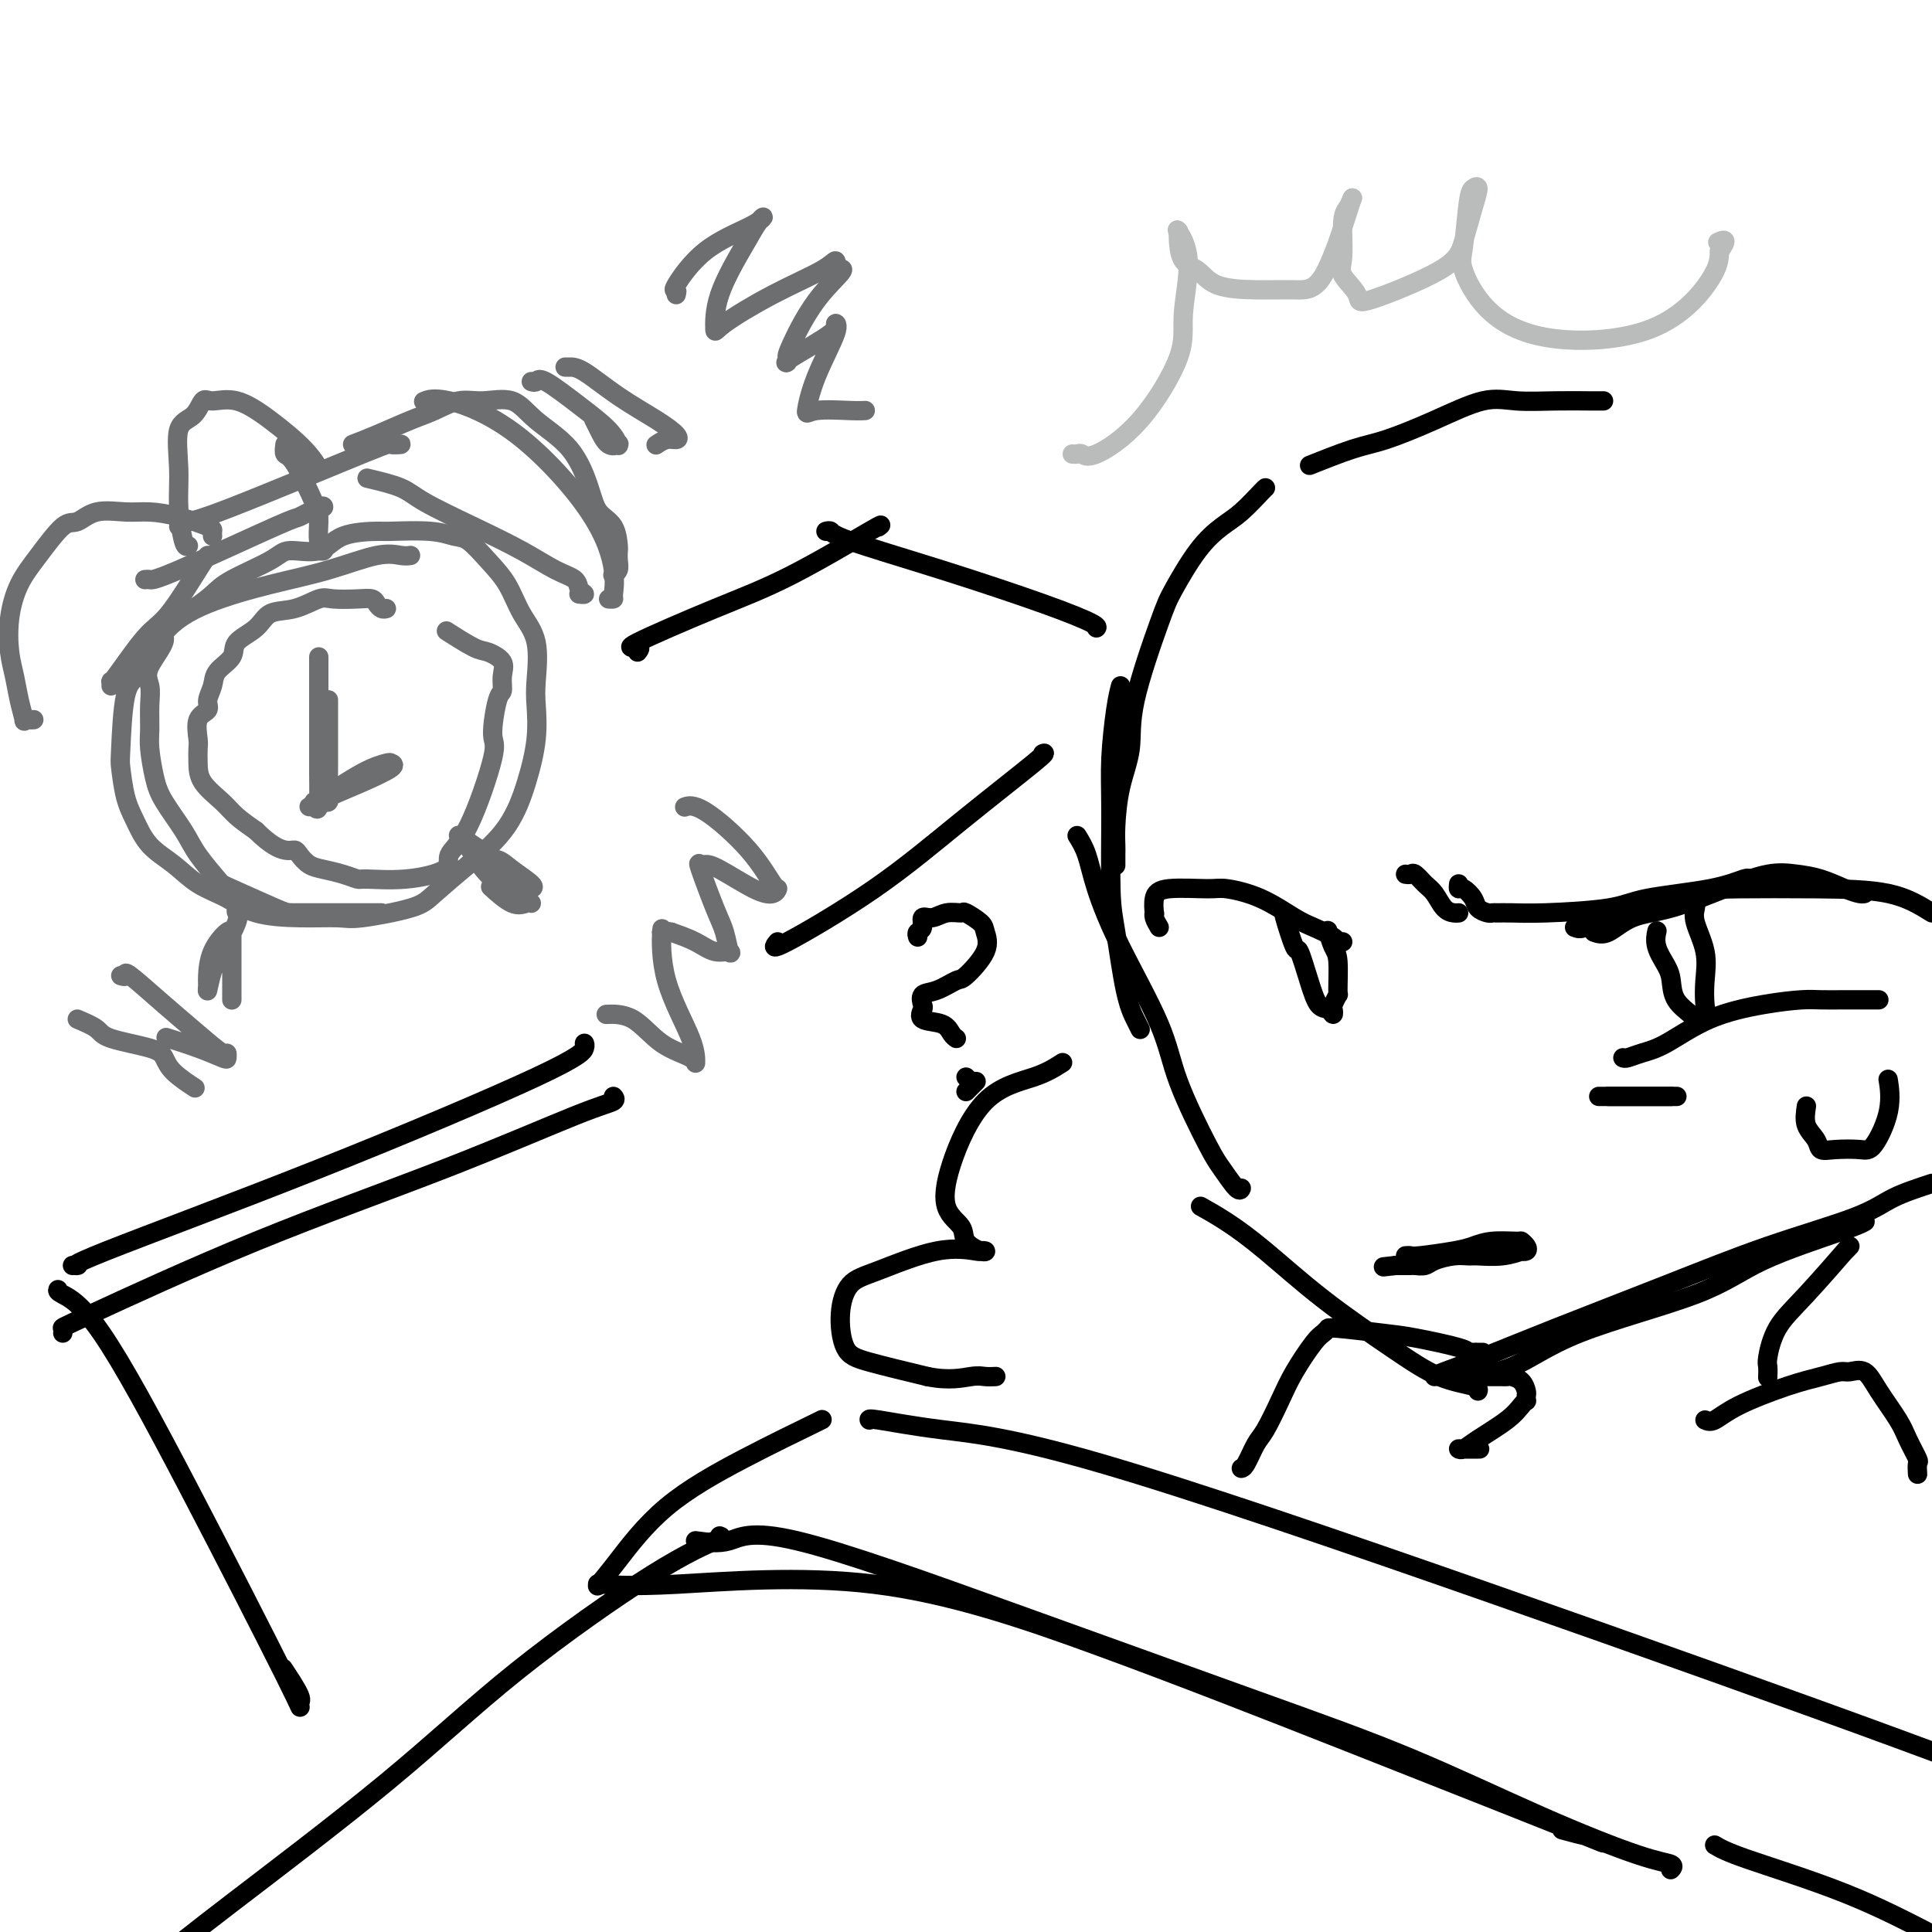 <svg viewBox='0 0 400 400' version='1.1' xmlns='http://www.w3.org/2000/svg' xmlns:xlink='http://www.w3.org/1999/xlink'><g fill='none' stroke='rgb(0,0,0)' stroke-width='4' stroke-linecap='round' stroke-linejoin='round'><path d='M332,83c-0.678,0.007 -1.356,0.013 -3,0c-1.644,-0.013 -4.256,-0.046 -7,0c-2.744,0.046 -5.622,0.171 -8,0c-2.378,-0.171 -4.257,-0.637 -7,0c-2.743,0.637 -6.351,2.378 -10,4c-3.649,1.622 -7.339,3.126 -10,4c-2.661,0.874 -4.293,1.120 -7,2c-2.707,0.880 -6.488,2.394 -8,3c-1.512,0.606 -0.756,0.303 0,0'/><path d='M262,101c-0.060,0.036 -0.121,0.071 -1,1c-0.879,0.929 -2.578,2.751 -4,4c-1.422,1.249 -2.567,1.924 -4,3c-1.433,1.076 -3.153,2.554 -5,5c-1.847,2.446 -3.822,5.862 -5,8c-1.178,2.138 -1.559,2.998 -3,7c-1.441,4.002 -3.941,11.145 -5,16c-1.059,4.855 -0.676,7.422 -1,10c-0.324,2.578 -1.355,5.167 -2,8c-0.645,2.833 -0.905,5.908 -1,8c-0.095,2.092 -0.025,3.200 0,4c0.025,0.800 0.007,1.292 0,2c-0.007,0.708 -0.002,1.631 0,2c0.002,0.369 0.001,0.185 0,0'/><path d='M232,142c-0.308,1.198 -0.616,2.396 -1,5c-0.384,2.604 -0.843,6.615 -1,10c-0.157,3.385 -0.011,6.146 0,11c0.011,4.854 -0.113,11.802 0,16c0.113,4.198 0.461,5.647 1,9c0.539,3.353 1.268,8.610 2,12c0.732,3.390 1.466,4.913 2,6c0.534,1.087 0.867,1.739 1,2c0.133,0.261 0.067,0.130 0,0'/><path d='M223,173c0.711,1.151 1.422,2.302 2,4c0.578,1.698 1.023,3.942 2,7c0.977,3.058 2.487,6.928 5,12c2.513,5.072 6.029,11.346 8,16c1.971,4.654 2.399,7.688 4,12c1.601,4.312 4.377,9.901 6,13c1.623,3.099 2.095,3.707 3,5c0.905,1.293 2.244,3.271 3,4c0.756,0.729 0.930,0.208 1,0c0.070,-0.208 0.035,-0.104 0,0'/><path d='M249,250c-0.395,-0.220 -0.791,-0.441 0,0c0.791,0.441 2.767,1.543 5,3c2.233,1.457 4.721,3.269 8,6c3.279,2.731 7.348,6.382 12,10c4.652,3.618 9.888,7.204 14,10c4.112,2.796 7.102,4.802 10,6c2.898,1.198 5.705,1.589 7,2c1.295,0.411 1.080,0.841 1,1c-0.080,0.159 -0.023,0.045 0,0c0.023,-0.045 0.011,-0.023 0,0'/><path d='M297,285c0.244,-0.206 0.487,-0.412 2,-1c1.513,-0.588 4.294,-1.556 8,-3c3.706,-1.444 8.336,-3.362 15,-6c6.664,-2.638 15.360,-5.994 23,-9c7.640,-3.006 14.223,-5.661 21,-8c6.777,-2.339 13.748,-4.360 18,-6c4.252,-1.640 5.786,-2.897 8,-4c2.214,-1.103 5.107,-2.051 8,-3'/><path d='M302,285c-0.458,0.067 -0.916,0.134 1,0c1.916,-0.134 6.207,-0.470 10,-2c3.793,-1.530 7.087,-4.256 14,-7c6.913,-2.744 17.446,-5.506 24,-8c6.554,-2.494 9.128,-4.720 14,-7c4.872,-2.280 12.043,-4.614 16,-6c3.957,-1.386 4.702,-1.825 5,-2c0.298,-0.175 0.149,-0.088 0,0'/><path d='M240,192c-0.420,-0.712 -0.841,-1.424 -1,-2c-0.159,-0.576 -0.057,-1.016 0,-1c0.057,0.016 0.070,0.486 0,0c-0.070,-0.486 -0.223,-1.930 0,-3c0.223,-1.070 0.822,-1.765 3,-2c2.178,-0.235 5.936,-0.008 8,0c2.064,0.008 2.434,-0.201 4,0c1.566,0.201 4.328,0.814 7,2c2.672,1.186 5.256,2.945 7,4c1.744,1.055 2.650,1.407 4,2c1.350,0.593 3.145,1.427 4,2c0.855,0.573 0.769,0.885 1,1c0.231,0.115 0.780,0.033 1,0c0.220,-0.033 0.110,-0.016 0,0'/><path d='M326,192c0.597,0.226 1.195,0.453 2,0c0.805,-0.453 1.819,-1.585 6,-3c4.181,-1.415 11.529,-3.114 16,-4c4.471,-0.886 6.064,-0.959 10,-1c3.936,-0.041 10.213,-0.049 16,0c5.787,0.049 11.082,0.157 15,1c3.918,0.843 6.459,2.422 9,4'/><path d='M330,193c0.872,0.305 1.743,0.610 3,0c1.257,-0.610 2.898,-2.136 5,-3c2.102,-0.864 4.665,-1.067 8,-2c3.335,-0.933 7.442,-2.597 11,-4c3.558,-1.403 6.568,-2.544 9,-3c2.432,-0.456 4.288,-0.227 6,0c1.712,0.227 3.282,0.453 5,1c1.718,0.547 3.584,1.415 5,2c1.416,0.585 2.381,0.888 3,1c0.619,0.112 0.891,0.032 1,0c0.109,-0.032 0.054,-0.016 0,0'/><path d='M343,193c0.053,-0.236 0.106,-0.471 0,0c-0.106,0.471 -0.371,1.650 0,3c0.371,1.350 1.380,2.873 2,4c0.620,1.127 0.853,1.859 1,3c0.147,1.141 0.207,2.690 1,4c0.793,1.310 2.317,2.379 3,3c0.683,0.621 0.525,0.794 1,1c0.475,0.206 1.584,0.446 2,0c0.416,-0.446 0.140,-1.576 0,-3c-0.140,-1.424 -0.143,-3.142 0,-5c0.143,-1.858 0.430,-3.857 0,-6c-0.430,-2.143 -1.579,-4.430 -2,-6c-0.421,-1.570 -0.113,-2.423 0,-3c0.113,-0.577 0.032,-0.879 0,-1c-0.032,-0.121 -0.016,-0.060 0,0'/><path d='M266,189c-0.209,-0.265 -0.418,-0.530 0,1c0.418,1.530 1.463,4.853 2,6c0.537,1.147 0.564,0.116 1,1c0.436,0.884 1.280,3.684 2,6c0.720,2.316 1.316,4.150 2,5c0.684,0.850 1.455,0.717 2,1c0.545,0.283 0.864,0.981 1,1c0.136,0.019 0.090,-0.642 0,-1c-0.090,-0.358 -0.223,-0.412 0,-1c0.223,-0.588 0.802,-1.710 1,-2c0.198,-0.290 0.014,0.251 0,-1c-0.014,-1.251 0.140,-4.294 0,-6c-0.140,-1.706 -0.576,-2.075 -1,-3c-0.424,-0.925 -0.835,-2.407 -1,-3c-0.165,-0.593 -0.082,-0.296 0,0'/><path d='M336,219c0.181,0.087 0.362,0.175 1,0c0.638,-0.175 1.732,-0.611 3,-1c1.268,-0.389 2.712,-0.731 5,-2c2.288,-1.269 5.422,-3.464 9,-5c3.578,-1.536 7.599,-2.411 11,-3c3.401,-0.589 6.183,-0.890 8,-1c1.817,-0.110 2.669,-0.030 4,0c1.331,0.030 3.140,0.008 5,0c1.860,-0.008 3.770,-0.002 5,0c1.230,0.002 1.780,0.001 2,0c0.220,-0.001 0.110,-0.000 0,0'/><path d='M331,227c0.837,0.000 1.675,0.000 3,0c1.325,0.000 3.139,0.000 5,0c1.861,-0.000 3.770,-0.000 5,0c1.230,0.000 1.780,0.000 2,0c0.220,-0.000 0.110,0.000 0,0'/><path d='M333,227c0.128,0.000 0.255,0.000 2,0c1.745,0.000 5.107,0.000 7,0c1.893,-0.000 2.317,-0.000 3,0c0.683,0.000 1.624,0.000 2,0c0.376,-0.000 0.188,0.000 0,0'/><path d='M302,183c-0.057,0.469 -0.114,0.939 0,1c0.114,0.061 0.398,-0.285 1,0c0.602,0.285 1.522,1.201 2,2c0.478,0.799 0.514,1.482 1,2c0.486,0.518 1.423,0.871 2,1c0.577,0.129 0.794,0.032 1,0c0.206,-0.032 0.403,-0.001 1,0c0.597,0.001 1.596,-0.030 3,0c1.404,0.030 3.213,0.120 7,0c3.787,-0.120 9.551,-0.449 13,-1c3.449,-0.551 4.585,-1.324 8,-2c3.415,-0.676 9.111,-1.253 13,-2c3.889,-0.747 5.970,-1.663 7,-2c1.030,-0.337 1.009,-0.096 1,0c-0.009,0.096 -0.004,0.048 0,0'/><path d='M291,181c0.357,0.050 0.714,0.101 1,0c0.286,-0.101 0.500,-0.353 1,0c0.500,0.353 1.287,1.310 2,2c0.713,0.690 1.354,1.113 2,2c0.646,0.887 1.297,2.238 2,3c0.703,0.762 1.456,0.936 2,1c0.544,0.064 0.877,0.017 1,0c0.123,-0.017 0.035,-0.005 0,0c-0.035,0.005 -0.018,0.002 0,0'/><path d='M291,260c0.382,-0.024 0.764,-0.049 1,0c0.236,0.049 0.326,0.171 2,0c1.674,-0.171 4.931,-0.635 7,-1c2.069,-0.365 2.950,-0.631 4,-1c1.050,-0.369 2.268,-0.841 4,-1c1.732,-0.159 3.976,-0.004 5,0c1.024,0.004 0.827,-0.144 1,0c0.173,0.144 0.715,0.578 1,1c0.285,0.422 0.311,0.831 0,1c-0.311,0.169 -0.961,0.098 -1,0c-0.039,-0.098 0.532,-0.223 0,0c-0.532,0.223 -2.166,0.795 -4,1c-1.834,0.205 -3.866,0.045 -5,0c-1.134,-0.045 -1.369,0.026 -2,0c-0.631,-0.026 -1.660,-0.151 -3,0c-1.340,0.151 -2.993,0.576 -4,1c-1.007,0.424 -1.369,0.846 -2,1c-0.631,0.154 -1.530,0.041 -2,0c-0.470,-0.041 -0.511,-0.011 -1,0c-0.489,0.011 -1.425,0.003 -2,0c-0.575,-0.003 -0.787,-0.002 -1,0'/><path d='M289,262c-4.500,0.500 -2.250,0.250 0,0'/><path d='M190,194c-0.125,-0.372 -0.249,-0.745 0,-1c0.249,-0.255 0.873,-0.394 1,-1c0.127,-0.606 -0.242,-1.681 0,-2c0.242,-0.319 1.095,0.117 2,0c0.905,-0.117 1.863,-0.787 3,-1c1.137,-0.213 2.452,0.030 3,0c0.548,-0.030 0.329,-0.333 1,0c0.671,0.333 2.232,1.303 3,2c0.768,0.697 0.744,1.122 1,2c0.256,0.878 0.793,2.209 0,4c-0.793,1.791 -2.917,4.042 -4,5c-1.083,0.958 -1.126,0.623 -2,1c-0.874,0.377 -2.577,1.467 -4,2c-1.423,0.533 -2.564,0.509 -3,1c-0.436,0.491 -0.167,1.497 0,2c0.167,0.503 0.230,0.503 0,1c-0.230,0.497 -0.755,1.492 0,2c0.755,0.508 2.790,0.528 4,1c1.210,0.472 1.595,1.396 2,2c0.405,0.604 0.830,0.887 1,1c0.170,0.113 0.085,0.057 0,0'/><path d='M200,223c0.000,0.000 0.100,0.100 0.1,0.1'/><path d='M202,224c0.083,-0.083 0.167,-0.167 0,0c-0.167,0.167 -0.583,0.583 -1,1c-0.417,0.417 -0.833,0.833 -1,1c-0.167,0.167 -0.083,0.083 0,0'/><path d='M308,285c0.333,-0.000 0.666,-0.001 1,0c0.334,0.001 0.671,0.002 1,0c0.329,-0.002 0.652,-0.008 1,0c0.348,0.008 0.720,0.029 1,0c0.280,-0.029 0.467,-0.109 1,0c0.533,0.109 1.411,0.407 2,1c0.589,0.593 0.888,1.481 1,2c0.112,0.519 0.038,0.669 0,1c-0.038,0.331 -0.040,0.844 0,1c0.040,0.156 0.124,-0.046 0,0c-0.124,0.046 -0.454,0.338 -1,1c-0.546,0.662 -1.308,1.694 -3,3c-1.692,1.306 -4.313,2.886 -6,4c-1.687,1.114 -2.441,1.763 -3,2c-0.559,0.237 -0.923,0.064 -1,0c-0.077,-0.064 0.133,-0.017 1,0c0.867,0.017 2.391,0.005 3,0c0.609,-0.005 0.305,-0.002 0,0'/><path d='M383,258c-0.621,0.651 -1.242,1.302 -1,1c0.242,-0.302 1.347,-1.557 0,0c-1.347,1.557 -5.145,5.927 -8,9c-2.855,3.073 -4.765,4.848 -6,7c-1.235,2.152 -1.795,4.680 -2,6c-0.205,1.320 -0.055,1.432 0,2c0.055,0.568 0.016,1.591 0,2c-0.016,0.409 -0.008,0.205 0,0'/><path d='M353,294c0.534,0.232 1.067,0.465 2,0c0.933,-0.465 2.265,-1.626 5,-3c2.735,-1.374 6.872,-2.959 10,-4c3.128,-1.041 5.249,-1.537 7,-2c1.751,-0.463 3.134,-0.893 4,-1c0.866,-0.107 1.214,0.108 2,0c0.786,-0.108 2.008,-0.540 3,0c0.992,0.540 1.754,2.052 3,4c1.246,1.948 2.975,4.333 4,6c1.025,1.667 1.347,2.615 2,4c0.653,1.385 1.639,3.206 2,4c0.361,0.794 0.097,0.560 0,1c-0.097,0.440 -0.028,1.554 0,2c0.028,0.446 0.014,0.223 0,0'/><path d='M307,280c-0.445,-0.001 -0.889,-0.002 -1,0c-0.111,0.002 0.113,0.008 0,0c-0.113,-0.008 -0.562,-0.029 -1,0c-0.438,0.029 -0.863,0.109 -1,0c-0.137,-0.109 0.016,-0.407 -2,-1c-2.016,-0.593 -6.200,-1.480 -9,-2c-2.800,-0.520 -4.217,-0.672 -7,-1c-2.783,-0.328 -6.932,-0.831 -9,-1c-2.068,-0.169 -2.055,-0.003 -2,0c0.055,0.003 0.154,-0.158 0,0c-0.154,0.158 -0.559,0.633 -1,1c-0.441,0.367 -0.919,0.624 -2,2c-1.081,1.376 -2.765,3.871 -4,6c-1.235,2.129 -2.019,3.891 -3,6c-0.981,2.109 -2.158,4.565 -3,6c-0.842,1.435 -1.349,1.849 -2,3c-0.651,1.151 -1.444,3.041 -2,4c-0.556,0.959 -0.873,0.988 -1,1c-0.127,0.012 -0.063,0.006 0,0'/><path d='M374,229c-0.211,1.411 -0.422,2.823 0,4c0.422,1.177 1.477,2.121 2,3c0.523,0.879 0.516,1.693 1,2c0.484,0.307 1.461,0.106 3,0c1.539,-0.106 3.642,-0.117 5,0c1.358,0.117 1.972,0.361 3,-1c1.028,-1.361 2.469,-4.328 3,-7c0.531,-2.672 0.152,-5.049 0,-6c-0.152,-0.951 -0.076,-0.475 0,0'/></g>
<g fill='none' stroke='rgb(186,187,187)' stroke-width='4' stroke-linecap='round' stroke-linejoin='round'><path d='M222,94c0.344,0.032 0.689,0.065 1,0c0.311,-0.065 0.590,-0.227 1,0c0.410,0.227 0.953,0.842 3,0c2.047,-0.842 5.599,-3.141 9,-7c3.401,-3.859 6.652,-9.279 8,-13c1.348,-3.721 0.792,-5.743 1,-9c0.208,-3.257 1.179,-7.749 1,-11c-0.179,-3.251 -1.510,-5.260 -2,-6c-0.490,-0.740 -0.140,-0.211 0,0c0.140,0.211 0.070,0.106 0,0'/><path d='M244,48c0.011,-0.115 0.022,-0.231 0,0c-0.022,0.231 -0.077,0.808 0,2c0.077,1.192 0.287,2.999 1,4c0.713,1.001 1.928,1.198 3,2c1.072,0.802 2.000,2.211 4,3c2.000,0.789 5.072,0.957 8,1c2.928,0.043 5.713,-0.041 8,0c2.287,0.041 4.077,0.207 6,-3c1.923,-3.207 3.979,-9.786 5,-13c1.021,-3.214 1.006,-3.061 1,-3c-0.006,0.061 -0.003,0.031 0,0'/><path d='M280,41c-0.303,0.693 -0.605,1.386 -1,2c-0.395,0.614 -0.882,1.150 -1,3c-0.118,1.850 0.132,5.013 0,7c-0.132,1.987 -0.646,2.796 0,4c0.646,1.204 2.453,2.801 3,4c0.547,1.199 -0.164,1.999 3,1c3.164,-0.999 10.204,-3.795 14,-6c3.796,-2.205 4.349,-3.817 5,-6c0.651,-2.183 1.401,-4.936 2,-7c0.599,-2.064 1.047,-3.438 1,-4c-0.047,-0.562 -0.591,-0.312 -1,0c-0.409,0.312 -0.685,0.687 -1,3c-0.315,2.313 -0.669,6.565 -1,9c-0.331,2.435 -0.639,3.054 0,5c0.639,1.946 2.224,5.217 5,8c2.776,2.783 6.744,5.076 13,6c6.256,0.924 14.800,0.480 21,-2c6.200,-2.480 10.057,-6.994 12,-10c1.943,-3.006 1.971,-4.503 2,-6'/><path d='M356,52c2.178,-2.933 0.622,-2.267 0,-2c-0.622,0.267 -0.311,0.133 0,0'/></g>
<g fill='none' stroke='rgb(109,110,112)' stroke-width='4' stroke-linecap='round' stroke-linejoin='round'><path d='M85,115c-0.509,0.073 -1.017,0.146 -2,0c-0.983,-0.146 -2.439,-0.511 -5,0c-2.561,0.511 -6.225,1.898 -10,3c-3.775,1.102 -7.659,1.918 -12,3c-4.341,1.082 -9.139,2.430 -13,4c-3.861,1.570 -6.787,3.362 -9,6c-2.213,2.638 -3.715,6.123 -5,8c-1.285,1.877 -2.353,2.146 -3,5c-0.647,2.854 -0.874,8.293 -1,11c-0.126,2.707 -0.152,2.681 0,4c0.152,1.319 0.482,3.984 1,6c0.518,2.016 1.225,3.382 2,5c0.775,1.618 1.617,3.487 3,5c1.383,1.513 3.308,2.668 5,4c1.692,1.332 3.153,2.840 5,4c1.847,1.160 4.080,1.973 6,3c1.920,1.027 3.525,2.270 6,3c2.475,0.730 5.818,0.949 9,1c3.182,0.051 6.204,-0.067 8,0c1.796,0.067 2.368,0.317 5,0c2.632,-0.317 7.324,-1.201 10,-2c2.676,-0.799 3.336,-1.514 5,-3c1.664,-1.486 4.332,-3.743 7,-6'/><path d='M97,179c3.458,-2.778 6.103,-5.222 8,-8c1.897,-2.778 3.047,-5.890 4,-9c0.953,-3.110 1.710,-6.216 2,-9c0.290,-2.784 0.112,-5.244 0,-7c-0.112,-1.756 -0.157,-2.807 0,-5c0.157,-2.193 0.516,-5.526 0,-8c-0.516,-2.474 -1.908,-4.087 -3,-6c-1.092,-1.913 -1.883,-4.124 -3,-6c-1.117,-1.876 -2.559,-3.417 -4,-5c-1.441,-1.583 -2.881,-3.209 -4,-4c-1.119,-0.791 -1.916,-0.747 -3,-1c-1.084,-0.253 -2.454,-0.802 -5,-1c-2.546,-0.198 -6.268,-0.044 -8,0c-1.732,0.044 -1.473,-0.023 -3,0c-1.527,0.023 -4.839,0.134 -7,1c-2.161,0.866 -3.172,2.486 -5,3c-1.828,0.514 -4.474,-0.077 -6,0c-1.526,0.077 -1.934,0.822 -4,2c-2.066,1.178 -5.791,2.790 -8,4c-2.209,1.210 -2.902,2.018 -4,3c-1.098,0.982 -2.599,2.138 -4,3c-1.401,0.862 -2.700,1.431 -4,2'/><path d='M36,128c-5.685,3.224 -2.399,2.785 -2,4c0.399,1.215 -2.090,4.083 -3,6c-0.910,1.917 -0.241,2.883 0,4c0.241,1.117 0.055,2.386 0,4c-0.055,1.614 0.023,3.572 0,5c-0.023,1.428 -0.146,2.326 0,4c0.146,1.674 0.561,4.123 1,6c0.439,1.877 0.901,3.182 2,5c1.099,1.818 2.834,4.147 4,6c1.166,1.853 1.764,3.228 3,5c1.236,1.772 3.109,3.939 4,5c0.891,1.061 0.801,1.016 3,2c2.199,0.984 6.687,2.996 9,4c2.313,1.004 2.451,1.001 4,1c1.549,-0.001 4.510,-0.000 7,0c2.490,0.000 4.510,0.000 6,0c1.490,-0.000 2.451,-0.000 3,0c0.549,0.000 0.686,0.000 1,0c0.314,-0.000 0.804,-0.000 1,0c0.196,0.000 0.098,0.000 0,0'/><path d='M23,142c0.040,-0.529 0.080,-1.059 0,-1c-0.080,0.059 -0.281,0.706 1,-1c1.281,-1.706 4.042,-5.764 6,-8c1.958,-2.236 3.112,-2.651 5,-5c1.888,-2.349 4.508,-6.632 6,-9c1.492,-2.368 1.855,-2.819 2,-3c0.145,-0.181 0.073,-0.090 0,0'/><path d='M7,149c-0.303,0.024 -0.606,0.047 -1,0c-0.394,-0.047 -0.880,-0.166 -1,0c-0.120,0.166 0.124,0.616 0,0c-0.124,-0.616 -0.617,-2.299 -1,-4c-0.383,-1.701 -0.656,-3.421 -1,-5c-0.344,-1.579 -0.759,-3.016 -1,-5c-0.241,-1.984 -0.308,-4.516 0,-7c0.308,-2.484 0.993,-4.922 2,-7c1.007,-2.078 2.337,-3.796 4,-6c1.663,-2.204 3.657,-4.892 5,-6c1.343,-1.108 2.033,-0.635 3,-1c0.967,-0.365 2.210,-1.569 4,-2c1.790,-0.431 4.126,-0.088 6,0c1.874,0.088 3.287,-0.078 5,0c1.713,0.078 3.727,0.399 6,1c2.273,0.601 4.805,1.481 6,2c1.195,0.519 1.052,0.678 1,1c-0.052,0.322 -0.015,0.806 0,1c0.015,0.194 0.007,0.097 0,0'/><path d='M76,99c2.627,0.624 5.255,1.249 7,2c1.745,0.751 2.608,1.629 5,3c2.392,1.371 6.314,3.235 10,5c3.686,1.765 7.136,3.429 10,5c2.864,1.571 5.142,3.048 7,4c1.858,0.952 3.296,1.379 4,2c0.704,0.621 0.673,1.434 1,2c0.327,0.566 1.011,0.883 1,1c-0.011,0.117 -0.717,0.033 -1,0c-0.283,-0.033 -0.141,-0.017 0,0'/><path d='M73,92c1.439,-0.550 2.879,-1.099 5,-2c2.121,-0.901 4.924,-2.153 7,-3c2.076,-0.847 3.427,-1.288 5,-2c1.573,-0.712 3.369,-1.696 5,-2c1.631,-0.304 3.098,0.070 5,0c1.902,-0.070 4.237,-0.584 6,0c1.763,0.584 2.952,2.265 5,4c2.048,1.735 4.955,3.523 7,6c2.045,2.477 3.227,5.643 4,8c0.773,2.357 1.135,3.905 2,5c0.865,1.095 2.233,1.736 3,3c0.767,1.264 0.934,3.151 1,4c0.066,0.849 0.032,0.658 0,1c-0.032,0.342 -0.060,1.215 0,2c0.060,0.785 0.208,1.480 0,2c-0.208,0.520 -0.774,0.863 -1,1c-0.226,0.137 -0.113,0.069 0,0'/><path d='M126,124c0.438,0.028 0.876,0.057 1,0c0.124,-0.057 -0.066,-0.198 0,-1c0.066,-0.802 0.389,-2.264 0,-5c-0.389,-2.736 -1.488,-6.747 -5,-12c-3.512,-5.253 -9.436,-11.748 -15,-16c-5.564,-4.252 -10.767,-6.260 -14,-7c-3.233,-0.740 -4.495,-0.211 -5,0c-0.505,0.211 -0.252,0.106 0,0'/><path d='M59,92c-0.114,0.837 -0.228,1.675 0,2c0.228,0.325 0.797,0.139 2,2c1.203,1.861 3.041,5.770 4,8c0.959,2.230 1.039,2.779 1,4c-0.039,1.221 -0.196,3.112 0,4c0.196,0.888 0.746,0.774 1,1c0.254,0.226 0.212,0.793 0,1c-0.212,0.207 -0.596,0.056 -1,0c-0.404,-0.056 -0.830,-0.016 -1,0c-0.170,0.016 -0.085,0.008 0,0'/><path d='M37,109c0.602,-0.400 1.203,-0.801 2,-1c0.797,-0.199 1.789,-0.197 9,-3c7.211,-2.803 20.639,-8.411 27,-11c6.361,-2.589 5.653,-2.158 6,-2c0.347,0.158 1.747,0.042 2,0c0.253,-0.042 -0.642,-0.012 -1,0c-0.358,0.012 -0.179,0.006 0,0'/><path d='M30,120c0.318,-0.035 0.635,-0.069 1,0c0.365,0.069 0.777,0.243 6,-2c5.223,-2.243 15.256,-6.902 20,-9c4.744,-2.098 4.199,-1.634 5,-2c0.801,-0.366 2.946,-1.560 4,-2c1.054,-0.440 1.015,-0.126 1,0c-0.015,0.126 -0.008,0.063 0,0'/><path d='M110,79c0.364,0.118 0.728,0.235 1,0c0.272,-0.235 0.451,-0.823 2,0c1.549,0.823 4.469,3.057 7,5c2.531,1.943 4.672,3.595 6,5c1.328,1.405 1.841,2.563 2,3c0.159,0.437 -0.038,0.152 0,0c0.038,-0.152 0.311,-0.171 0,0c-0.311,0.171 -1.207,0.530 -2,0c-0.793,-0.530 -1.483,-1.950 -2,-3c-0.517,-1.050 -0.862,-1.728 -1,-2c-0.138,-0.272 -0.069,-0.136 0,0'/><path d='M117,76c0.239,0.004 0.478,0.007 1,0c0.522,-0.007 1.329,-0.026 3,1c1.671,1.026 4.208,3.097 7,5c2.792,1.903 5.841,3.638 8,5c2.159,1.362 3.429,2.351 4,3c0.571,0.649 0.442,0.957 0,1c-0.442,0.043 -1.196,-0.181 -2,0c-0.804,0.181 -1.658,0.766 -2,1c-0.342,0.234 -0.171,0.117 0,0'/><path d='M25,202c0.475,0.142 0.950,0.284 1,0c0.050,-0.284 -0.326,-0.995 1,0c1.326,0.995 4.356,3.696 7,6c2.644,2.304 4.904,4.213 7,6c2.096,1.787 4.027,3.454 5,4c0.973,0.546 0.988,-0.029 1,0c0.012,0.029 0.020,0.663 0,1c-0.020,0.337 -0.067,0.379 -1,0c-0.933,-0.379 -2.751,-1.179 -5,-2c-2.249,-0.821 -4.928,-1.663 -6,-2c-1.072,-0.337 -0.536,-0.168 0,0'/><path d='M16,211c1.571,0.668 3.142,1.336 4,2c0.858,0.664 1.001,1.324 3,2c1.999,0.676 5.852,1.368 8,2c2.148,0.632 2.590,1.203 3,2c0.410,0.797 0.790,1.821 2,3c1.210,1.179 3.252,2.512 4,3c0.748,0.488 0.201,0.131 0,0c-0.201,-0.131 -0.058,-0.038 0,0c0.058,0.038 0.029,0.019 0,0'/><path d='M49,188c-0.077,0.355 -0.154,0.710 0,1c0.154,0.290 0.539,0.516 0,2c-0.539,1.484 -2.001,4.226 -3,6c-0.999,1.774 -1.535,2.580 -2,4c-0.465,1.420 -0.861,3.455 -1,4c-0.139,0.545 -0.023,-0.400 0,-1c0.023,-0.600 -0.046,-0.853 0,-2c0.046,-1.147 0.209,-3.186 1,-5c0.791,-1.814 2.212,-3.403 3,-4c0.788,-0.597 0.943,-0.201 1,0c0.057,0.201 0.015,0.208 0,0c-0.015,-0.208 -0.004,-0.629 0,0c0.004,0.629 0.001,2.308 0,4c-0.001,1.692 -0.000,3.395 0,5c0.000,1.605 0.000,3.111 0,4c-0.000,0.889 -0.000,1.163 0,1c0.000,-0.163 0.000,-0.761 0,-1c-0.000,-0.239 -0.000,-0.120 0,0'/><path d='M98,178c0.564,0.038 1.129,0.077 2,0c0.871,-0.077 2.050,-0.268 3,0c0.950,0.268 1.672,0.996 3,2c1.328,1.004 3.262,2.285 4,3c0.738,0.715 0.281,0.866 0,1c-0.281,0.134 -0.385,0.252 -1,0c-0.615,-0.252 -1.742,-0.875 -3,-2c-1.258,-1.125 -2.647,-2.753 -4,-4c-1.353,-1.247 -2.668,-2.113 -4,-3c-1.332,-0.887 -2.680,-1.797 -3,-2c-0.320,-0.203 0.388,0.300 1,1c0.612,0.700 1.129,1.598 2,3c0.871,1.402 2.097,3.307 4,5c1.903,1.693 4.485,3.175 6,4c1.515,0.825 1.964,0.995 2,1c0.036,0.005 -0.341,-0.153 -1,0c-0.659,0.153 -1.601,0.618 -3,0c-1.399,-0.618 -3.257,-2.319 -4,-3c-0.743,-0.681 -0.372,-0.340 0,0'/><path d='M80,126c-0.325,0.083 -0.650,0.166 -1,0c-0.350,-0.166 -0.724,-0.582 -1,-1c-0.276,-0.418 -0.452,-0.837 -1,-1c-0.548,-0.163 -1.466,-0.071 -3,0c-1.534,0.071 -3.682,0.119 -5,0c-1.318,-0.119 -1.804,-0.405 -3,0c-1.196,0.405 -3.102,1.501 -5,2c-1.898,0.499 -3.787,0.402 -5,1c-1.213,0.598 -1.749,1.892 -3,3c-1.251,1.108 -3.215,2.030 -4,3c-0.785,0.970 -0.390,1.990 -1,3c-0.610,1.010 -2.223,2.012 -3,3c-0.777,0.988 -0.716,1.963 -1,3c-0.284,1.037 -0.913,2.136 -1,3c-0.087,0.864 0.369,1.494 0,2c-0.369,0.506 -1.563,0.890 -2,2c-0.437,1.110 -0.118,2.947 0,4c0.118,1.053 0.036,1.321 0,2c-0.036,0.679 -0.026,1.770 0,3c0.026,1.230 0.069,2.598 1,4c0.931,1.402 2.751,2.839 4,4c1.249,1.161 1.928,2.046 3,3c1.072,0.954 2.536,1.977 4,3'/><path d='M53,172c3.104,3.080 4.864,3.781 6,4c1.136,0.219 1.647,-0.044 2,0c0.353,0.044 0.546,0.394 1,1c0.454,0.606 1.167,1.468 2,2c0.833,0.532 1.786,0.732 3,1c1.214,0.268 2.687,0.602 4,1c1.313,0.398 2.465,0.858 3,1c0.535,0.142 0.455,-0.034 2,0c1.545,0.034 4.717,0.279 8,0c3.283,-0.279 6.679,-1.081 8,-2c1.321,-0.919 0.567,-1.956 1,-3c0.433,-1.044 2.053,-2.095 4,-6c1.947,-3.905 4.220,-10.663 5,-14c0.780,-3.337 0.068,-3.254 0,-5c-0.068,-1.746 0.508,-5.323 1,-7c0.492,-1.677 0.900,-1.455 1,-2c0.100,-0.545 -0.107,-1.856 0,-3c0.107,-1.144 0.529,-2.122 0,-3c-0.529,-0.878 -2.008,-1.658 -3,-2c-0.992,-0.342 -1.498,-0.246 -3,-1c-1.502,-0.754 -4.001,-2.358 -5,-3c-0.999,-0.642 -0.500,-0.321 0,0'/><path d='M68,158c0.000,0.190 0.000,0.381 0,0c-0.000,-0.381 -0.000,-1.333 0,-2c0.000,-0.667 0.000,-1.048 0,-3c-0.000,-1.952 -0.000,-5.475 0,-7c0.000,-1.525 0.000,-1.053 0,-1c-0.000,0.053 -0.000,-0.312 0,0c0.000,0.312 0.001,1.303 0,2c-0.001,0.697 -0.003,1.101 0,3c0.003,1.899 0.011,5.293 0,8c-0.011,2.707 -0.041,4.725 0,6c0.041,1.275 0.155,1.806 0,2c-0.155,0.194 -0.578,0.052 -1,0c-0.422,-0.052 -0.845,-0.014 -1,0c-0.155,0.014 -0.044,0.004 0,-1c0.044,-1.004 0.022,-3.002 0,-5'/><path d='M66,160c0.000,-1.527 0.000,-2.345 0,-4c0.000,-1.655 0.000,-4.146 0,-6c0.000,-1.854 0.000,-3.071 0,-5c0.000,-1.929 0.000,-4.569 0,-6c0.000,-1.431 0.000,-1.652 0,-2c0.000,-0.348 0.000,-0.825 0,-1c0.000,-0.175 0.000,-0.050 0,0c0.000,0.050 0.000,0.025 0,0'/><path d='M65,166c0.360,0.045 0.720,0.089 1,0c0.280,-0.089 0.481,-0.312 2,-1c1.519,-0.688 4.357,-1.842 7,-3c2.643,-1.158 5.091,-2.322 6,-3c0.909,-0.678 0.277,-0.871 0,-1c-0.277,-0.129 -0.201,-0.194 -1,0c-0.799,0.194 -2.474,0.645 -5,2c-2.526,1.355 -5.903,3.612 -8,5c-2.097,1.388 -2.916,1.905 -3,2c-0.084,0.095 0.565,-0.232 1,0c0.435,0.232 0.656,1.024 1,0c0.344,-1.024 0.813,-3.864 1,-5c0.187,-1.136 0.094,-0.568 0,0'/><path d='M39,113c-0.304,0.188 -0.608,0.375 -1,-1c-0.392,-1.375 -0.873,-4.313 -1,-7c-0.127,-2.687 0.099,-5.122 0,-8c-0.099,-2.878 -0.525,-6.200 0,-8c0.525,-1.800 1.999,-2.080 3,-3c1.001,-0.920 1.528,-2.480 2,-3c0.472,-0.520 0.890,0.001 2,0c1.110,-0.001 2.911,-0.525 5,0c2.089,0.525 4.467,2.100 7,4c2.533,1.900 5.220,4.127 7,6c1.780,1.873 2.651,3.392 3,4c0.349,0.608 0.174,0.304 0,0'/><path d='M140,61c0.116,-0.486 0.231,-0.971 0,-1c-0.231,-0.029 -0.810,0.400 0,-1c0.810,-1.400 3.009,-4.627 6,-7c2.991,-2.373 6.773,-3.891 9,-5c2.227,-1.109 2.898,-1.809 3,-2c0.102,-0.191 -0.365,0.128 -1,1c-0.635,0.872 -1.438,2.296 -3,5c-1.562,2.704 -3.884,6.687 -5,10c-1.116,3.313 -1.027,5.954 -1,7c0.027,1.046 -0.006,0.496 2,-1c2.006,-1.496 6.053,-3.937 10,-6c3.947,-2.063 7.793,-3.748 10,-5c2.207,-1.252 2.773,-2.072 3,-2c0.227,0.072 0.113,1.036 0,2'/><path d='M173,56c3.535,-1.286 -0.129,1.498 -3,5c-2.871,3.502 -4.950,7.720 -6,10c-1.050,2.280 -1.071,2.621 -1,3c0.071,0.379 0.233,0.795 0,1c-0.233,0.205 -0.860,0.197 1,-1c1.860,-1.197 6.207,-3.584 8,-5c1.793,-1.416 1.032,-1.861 1,-2c-0.032,-0.139 0.666,0.030 0,2c-0.666,1.970 -2.697,5.743 -4,9c-1.303,3.257 -1.880,5.997 -2,7c-0.120,1.003 0.215,0.269 2,0c1.785,-0.269 5.019,-0.072 7,0c1.981,0.072 2.709,0.021 3,0c0.291,-0.021 0.146,-0.010 0,0'/><path d='M142,167c-0.218,0.074 -0.436,0.148 0,0c0.436,-0.148 1.527,-0.519 4,1c2.473,1.519 6.328,4.929 9,8c2.672,3.071 4.160,5.804 5,7c0.840,1.196 1.031,0.856 1,1c-0.031,0.144 -0.285,0.771 -1,1c-0.715,0.229 -1.893,0.058 -4,-1c-2.107,-1.058 -5.144,-3.003 -7,-4c-1.856,-0.997 -2.533,-1.044 -3,-1c-0.467,0.044 -0.724,0.181 -1,0c-0.276,-0.181 -0.569,-0.680 0,1c0.569,1.680 2.001,5.538 3,8c0.999,2.462 1.567,3.530 2,5c0.433,1.470 0.732,3.344 1,4c0.268,0.656 0.505,0.093 0,0c-0.505,-0.093 -1.751,0.283 -3,0c-1.249,-0.283 -2.500,-1.224 -4,-2c-1.500,-0.776 -3.250,-1.388 -5,-2'/><path d='M139,193c-2.314,-0.502 -2.098,0.241 -2,0c0.098,-0.241 0.080,-1.468 0,0c-0.080,1.468 -0.221,5.630 1,10c1.221,4.370 3.806,8.947 5,12c1.194,3.053 0.999,4.584 1,5c0.001,0.416 0.199,-0.281 -1,-1c-1.199,-0.719 -3.796,-1.461 -6,-3c-2.204,-1.539 -4.017,-3.876 -6,-5c-1.983,-1.124 -4.138,-1.035 -5,-1c-0.862,0.035 -0.431,0.018 0,0'/></g>
<g fill='none' stroke='rgb(0,0,0)' stroke-width='4' stroke-linecap='round' stroke-linejoin='round'><path d='M180,294c-0.121,-0.176 -0.241,-0.351 2,0c2.241,0.351 6.844,1.229 13,2c6.156,0.771 13.867,1.433 33,7c19.133,5.567 49.690,16.037 81,27c31.310,10.963 63.374,22.418 84,30c20.626,7.582 29.813,11.291 39,15'/><path d='M170,294c0.327,-0.145 0.655,-0.291 -2,1c-2.655,1.291 -8.291,4.017 -14,7c-5.709,2.983 -11.489,6.222 -16,10c-4.511,3.778 -7.753,8.094 -10,11c-2.247,2.906 -3.499,4.402 -4,5c-0.501,0.598 -0.250,0.299 0,0'/><path d='M124,328c-0.329,-0.073 -0.658,-0.146 1,0c1.658,0.146 5.302,0.513 15,0c9.698,-0.513 25.449,-1.904 41,0c15.551,1.904 30.900,7.103 47,13c16.100,5.897 32.951,12.490 52,20c19.049,7.510 40.298,15.935 48,19c7.702,3.065 1.858,0.770 0,0c-1.858,-0.770 0.269,-0.015 0,0c-0.269,0.015 -2.934,-0.710 -4,-1c-1.066,-0.290 -0.533,-0.145 0,0'/><path d='M144,319c2.389,0.329 4.778,0.658 7,0c2.222,-0.658 4.278,-2.304 14,0c9.722,2.304 27.110,8.557 45,15c17.890,6.443 36.283,13.074 50,18c13.717,4.926 22.758,8.147 32,12c9.242,3.853 18.687,8.339 27,12c8.313,3.661 15.496,6.497 20,8c4.504,1.503 6.328,1.674 7,2c0.672,0.326 0.192,0.807 0,1c-0.192,0.193 -0.096,0.096 0,0'/><path d='M220,220c-1.601,1.030 -3.203,2.061 -6,3c-2.797,0.939 -6.791,1.788 -10,5c-3.209,3.212 -5.635,8.787 -7,13c-1.365,4.213 -1.671,7.062 -1,9c0.671,1.938 2.319,2.964 3,4c0.681,1.036 0.394,2.082 1,3c0.606,0.918 2.104,1.706 3,2c0.896,0.294 1.189,0.092 1,0c-0.189,-0.092 -0.858,-0.074 -1,0c-0.142,0.074 0.245,0.204 -1,0c-1.245,-0.204 -4.122,-0.742 -8,0c-3.878,0.742 -8.756,2.764 -12,4c-3.244,1.236 -4.853,1.685 -6,3c-1.147,1.315 -1.833,3.497 -2,6c-0.167,2.503 0.186,5.328 1,7c0.814,1.672 2.090,2.192 5,3c2.910,0.808 7.455,1.904 12,3'/><path d='M192,285c4.518,0.928 7.314,0.249 9,0c1.686,-0.249 2.262,-0.067 3,0c0.738,0.067 1.640,0.019 2,0c0.360,-0.019 0.180,-0.010 0,0'/><path d='M149,318c0.357,0.099 0.714,0.197 -1,1c-1.714,0.803 -5.498,2.309 -13,7c-7.502,4.691 -18.722,12.567 -28,20c-9.278,7.433 -16.613,14.424 -27,23c-10.387,8.576 -23.825,18.736 -32,25c-8.175,6.264 -11.088,8.632 -14,11'/><path d='M355,382c1.156,0.689 2.311,1.378 7,3c4.689,1.622 12.911,4.178 20,7c7.089,2.822 13.044,5.911 19,9'/><path d='M15,262c0.734,-0.034 1.468,-0.068 1,0c-0.468,0.068 -2.140,0.239 6,-3c8.140,-3.239 26.090,-9.887 44,-17c17.910,-7.113 35.780,-14.690 45,-19c9.220,-4.310 9.790,-5.353 10,-6c0.210,-0.647 0.060,-0.899 0,-1c-0.060,-0.101 -0.030,-0.050 0,0'/><path d='M13,276c0.089,-0.438 0.179,-0.877 0,-1c-0.179,-0.123 -0.625,0.069 6,-3c6.625,-3.069 20.321,-9.401 34,-15c13.679,-5.599 27.339,-10.467 39,-15c11.661,-4.533 21.321,-8.730 27,-11c5.679,-2.270 7.375,-2.611 8,-3c0.625,-0.389 0.179,-0.825 0,-1c-0.179,-0.175 -0.089,-0.087 0,0'/><path d='M132,135c0.389,-0.484 0.778,-0.968 0,-1c-0.778,-0.032 -2.724,0.387 0,-1c2.724,-1.387 10.117,-4.582 16,-7c5.883,-2.418 10.257,-4.061 16,-7c5.743,-2.939 12.854,-7.176 16,-9c3.146,-1.824 2.327,-1.235 2,-1c-0.327,0.235 -0.164,0.118 0,0'/><path d='M171,110c0.397,-0.093 0.793,-0.186 1,0c0.207,0.186 0.223,0.652 4,2c3.777,1.348 11.313,3.577 19,6c7.687,2.423 15.524,5.041 21,7c5.476,1.959 8.590,3.258 10,4c1.410,0.742 1.117,0.926 1,1c-0.117,0.074 -0.059,0.037 0,0'/><path d='M161,195c-0.765,0.914 -1.529,1.828 2,0c3.529,-1.828 11.352,-6.399 18,-11c6.648,-4.601 12.122,-9.233 18,-14c5.878,-4.767 12.159,-9.668 15,-12c2.841,-2.332 2.240,-2.095 2,-2c-0.240,0.095 -0.120,0.047 0,0'/><path d='M12,267c-0.094,0.184 -0.187,0.368 1,1c1.187,0.632 3.656,1.712 8,8c4.344,6.288 10.564,17.786 18,32c7.436,14.214 16.086,31.146 20,39c3.914,7.854 3.090,6.631 3,6c-0.090,-0.631 0.553,-0.670 0,-2c-0.553,-1.330 -2.301,-3.951 -3,-5c-0.699,-1.049 -0.350,-0.524 0,0'/></g>
</svg>